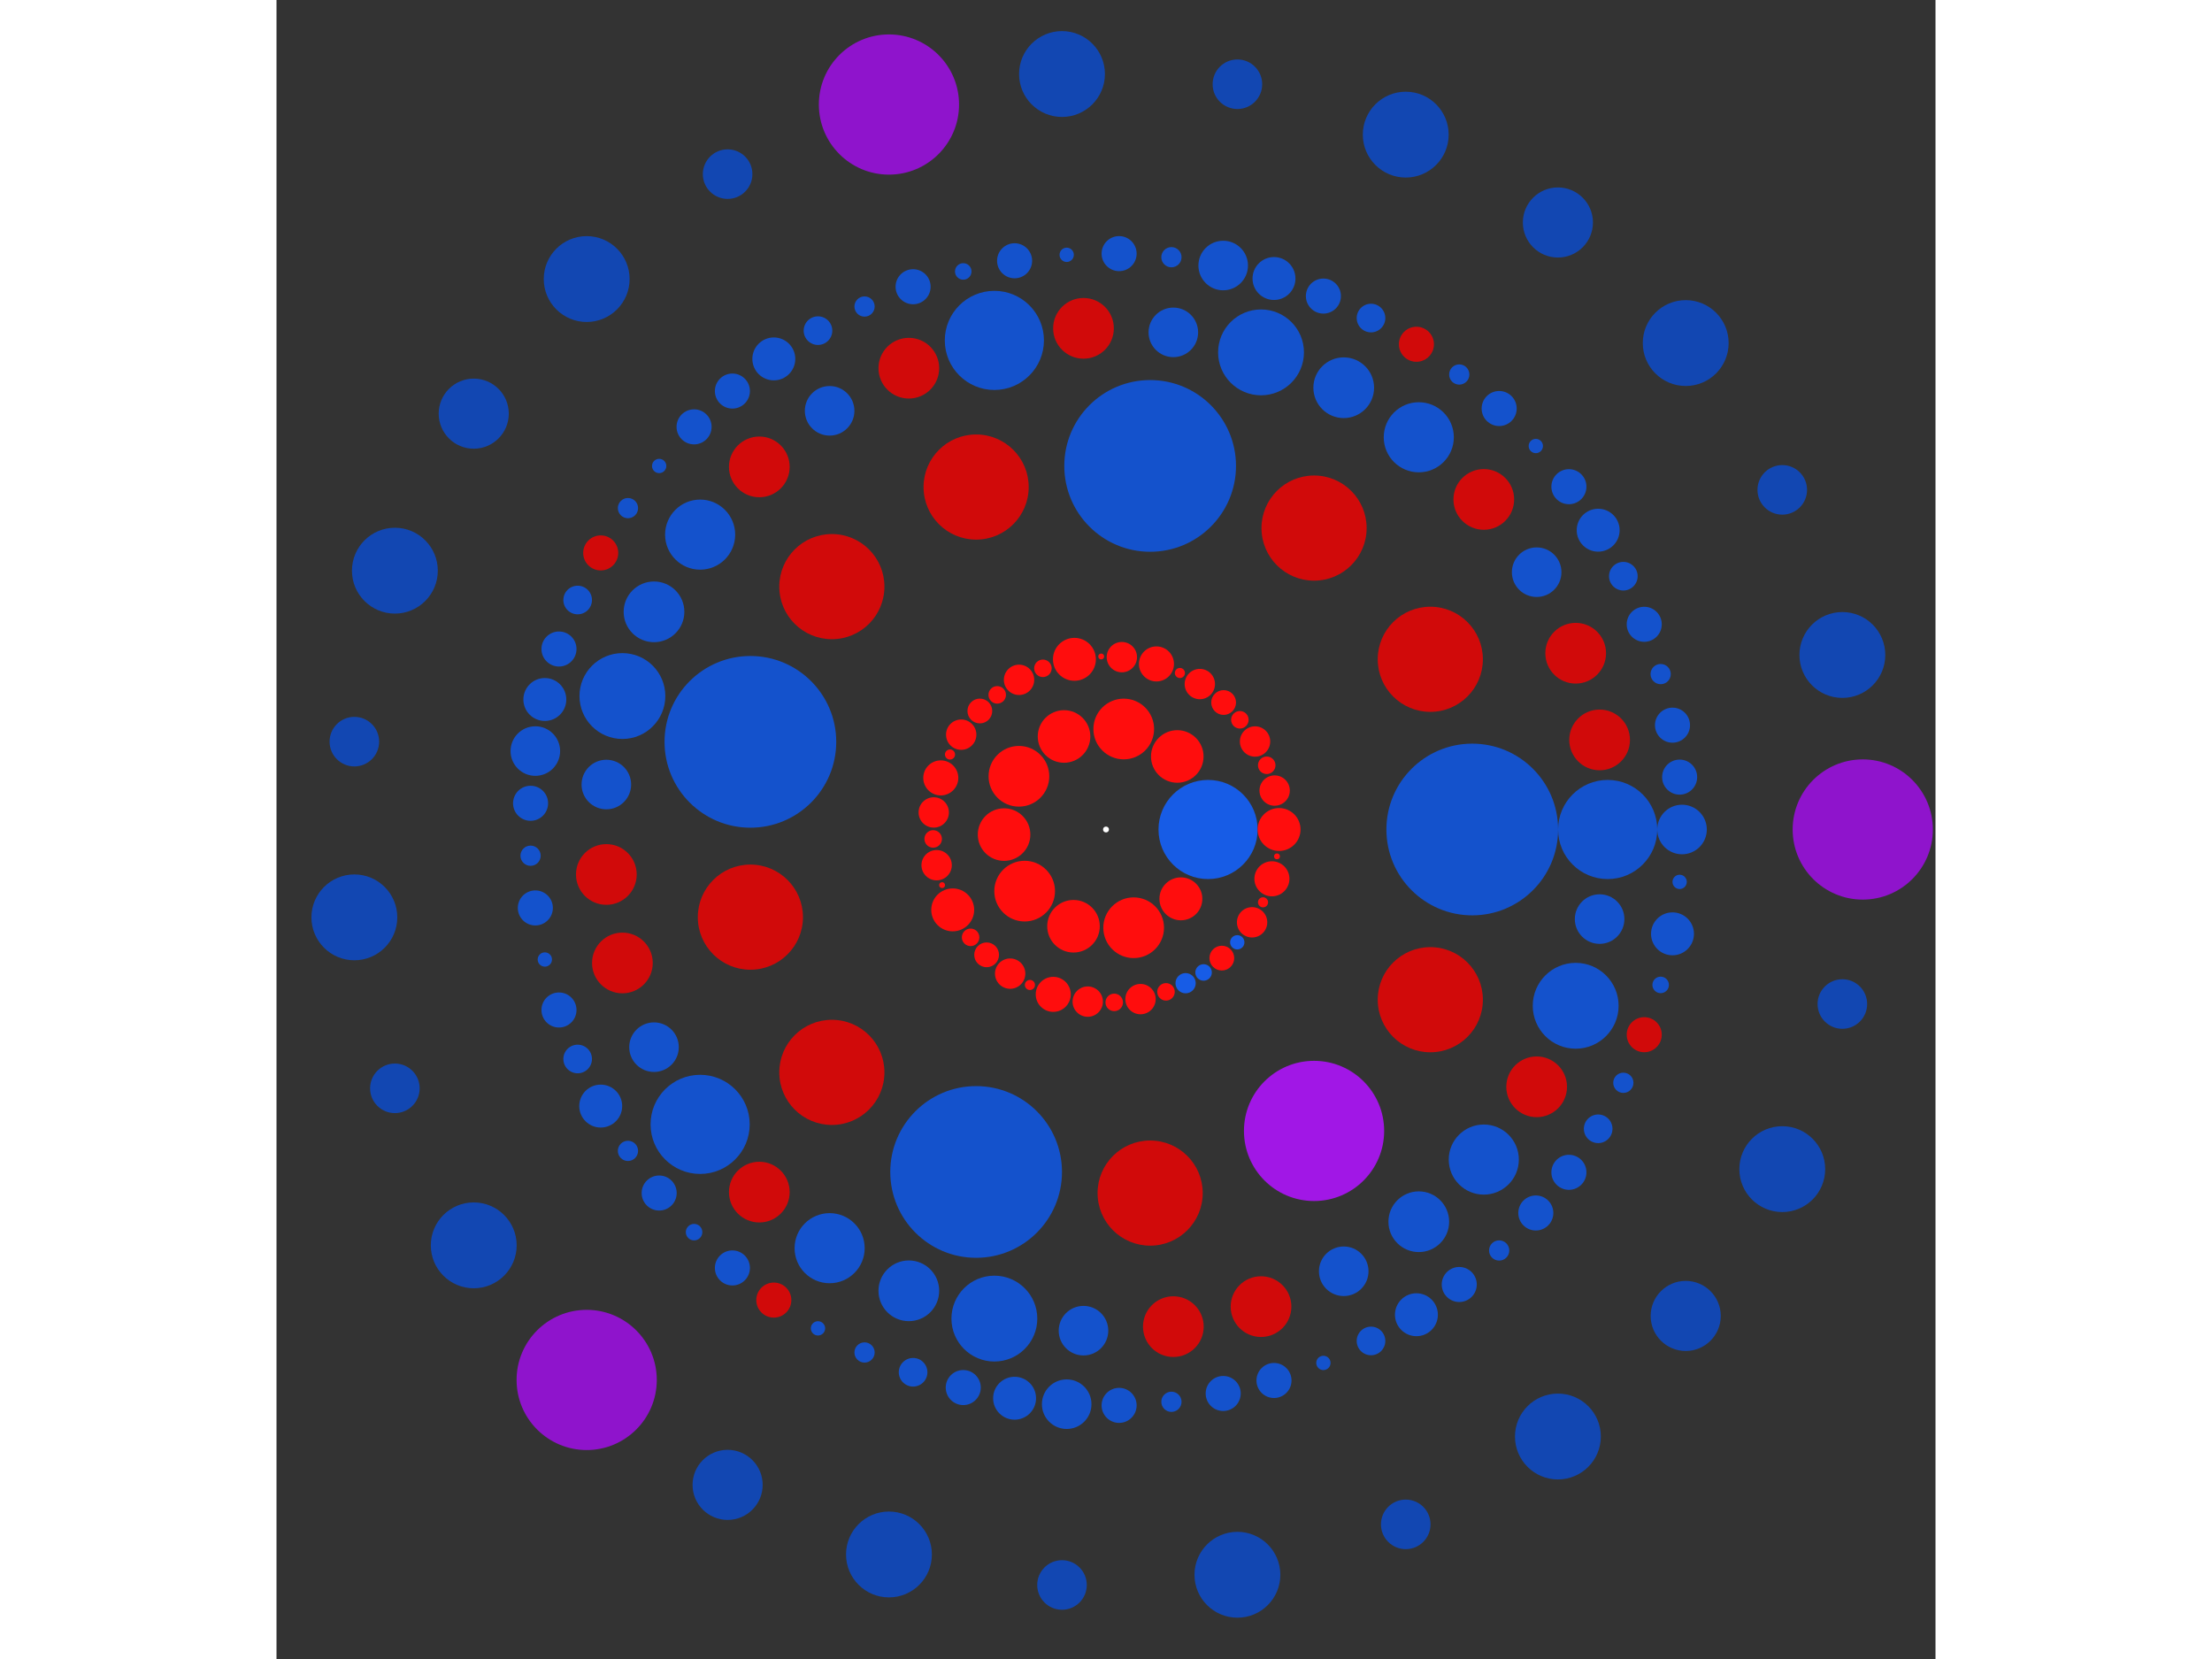 <svg xmlns="http://www.w3.org/2000/svg" viewBox="-284 -284 568 568" width="200" height="150">
<rect x="-284" y="-284" width="568" height="568" fill="#333333" stroke="none"/>
<circle cx="0" cy="0" r="1" fill="rgb(255,255,255)" />
<circle cx="34.941" cy="0" r="16.971" fill="rgb(23,92,230)" />
<circle cx="25.639" cy="23.739" r="7.348" fill="rgb(255,13,13)" />
<circle cx="9.469" cy="33.634" r="10.392" fill="rgb(255,13,13)" />
<circle cx="-11.125" cy="33.123" r="9" fill="rgb(255,13,13)" />
<circle cx="-27.852" cy="21.099" r="10.392" fill="rgb(255,13,13)" />
<circle cx="-34.898" cy="1.741" r="9" fill="rgb(255,13,13)" />
<circle cx="-29.813" cy="-18.222" r="10.392" fill="rgb(255,13,13)" />
<circle cx="-14.366" cy="-31.851" r="9" fill="rgb(255,13,13)" />
<circle cx="6.074" cy="-34.409" r="10.392" fill="rgb(255,13,13)" />
<circle cx="24.404" cy="-25.007" r="9" fill="rgb(255,13,13)" />
<circle cx="59.26" cy="0" r="7.348" fill="rgb(255,13,13)" />
<circle cx="58.542" cy="9.195" r="1" fill="rgb(255,13,13)" />
<circle cx="56.806" cy="16.877" r="6" fill="rgb(255,13,13)" />
<circle cx="53.762" cy="24.928" r="1.732" fill="rgb(255,13,13)" />
<circle cx="50.02" cy="31.776" r="5.196" fill="rgb(255,13,13)" />
<circle cx="44.946" cy="38.621" r="2.449" fill="rgb(23,92,230)" />
<circle cx="39.658" cy="44.034" r="4.243" fill="rgb(255,13,13)" />
<circle cx="33.41" cy="48.945" r="2.828" fill="rgb(23,92,230)" />
<circle cx="27.255" cy="52.62" r="3.464" fill="rgb(23,92,230)" />
<circle cx="20.541" cy="55.586" r="3" fill="rgb(255,13,13)" />
<circle cx="11.817" cy="58.07" r="5.196" fill="rgb(255,13,13)" />
<circle cx="2.816" cy="59.193" r="3" fill="rgb(255,13,13)" />
<circle cx="-6.251" cy="58.93" r="5.196" fill="rgb(255,13,13)" />
<circle cx="-18.061" cy="56.441" r="6" fill="rgb(255,13,13)" />
<circle cx="-26.047" cy="53.229" r="1.732" fill="rgb(255,13,13)" />
<circle cx="-32.815" cy="49.345" r="5.196" fill="rgb(255,13,13)" />
<circle cx="-40.873" cy="42.909" r="4.243" fill="rgb(255,13,13)" />
<circle cx="-46.354" cy="36.92" r="3" fill="rgb(255,13,13)" />
<circle cx="-52.483" cy="27.52" r="7.348" fill="rgb(255,13,13)" />
<circle cx="-56.117" cy="19.043" r="1" fill="rgb(255,13,13)" />
<circle cx="-57.986" cy="12.222" r="5.196" fill="rgb(255,13,13)" />
<circle cx="-59.172" cy="3.229" r="3" fill="rgb(255,13,13)" />
<circle cx="-58.972" cy="-5.84" r="5.196" fill="rgb(255,13,13)" />
<circle cx="-56.565" cy="-17.667" r="6" fill="rgb(255,13,13)" />
<circle cx="-53.41" cy="-25.675" r="1.732" fill="rgb(255,13,13)" />
<circle cx="-49.573" cy="-32.47" r="5.196" fill="rgb(255,13,13)" />
<circle cx="-43.193" cy="-40.573" r="4.243" fill="rgb(255,13,13)" />
<circle cx="-37.243" cy="-46.095" r="3" fill="rgb(255,13,13)" />
<circle cx="-29.771" cy="-51.239" r="5.196" fill="rgb(255,13,13)" />
<circle cx="-21.602" cy="-55.183" r="3" fill="rgb(255,13,13)" />
<circle cx="-10.812" cy="-58.265" r="7.348" fill="rgb(255,13,13)" />
<circle cx="-1.64" cy="-59.237" r="1" fill="rgb(255,13,13)" />
<circle cx="5.428" cy="-59.011" r="5.196" fill="rgb(255,13,13)" />
<circle cx="17.272" cy="-56.687" r="6" fill="rgb(255,13,13)" />
<circle cx="25.301" cy="-53.587" r="1.732" fill="rgb(255,13,13)" />
<circle cx="32.123" cy="-49.798" r="5.196" fill="rgb(255,13,13)" />
<circle cx="40.27" cy="-43.475" r="4.243" fill="rgb(255,13,13)" />
<circle cx="45.834" cy="-37.563" r="3" fill="rgb(255,13,13)" />
<circle cx="51.03" cy="-30.128" r="5.196" fill="rgb(255,13,13)" />
<circle cx="55.03" cy="-21.987" r="3" fill="rgb(255,13,13)" />
<circle cx="57.741" cy="-13.33" r="5.196" fill="rgb(255,13,13)" />
<circle cx="125.396" cy="0" r="29.394" fill="rgb(20,82,204)" />
<circle cx="111.033" cy="58.275" r="18" fill="rgb(209,10,10)" />
<circle cx="71.233" cy="103.199" r="24" fill="rgb(161,23,230)" />
<circle cx="15.115" cy="124.482" r="18" fill="rgb(209,10,10)" />
<circle cx="-44.466" cy="117.248" r="29.394" fill="rgb(20,82,204)" />
<circle cx="-93.861" cy="83.153" r="18" fill="rgb(209,10,10)" />
<circle cx="-121.753" cy="30.009" r="18" fill="rgb(209,10,10)" />
<circle cx="-121.753" cy="-30.009" r="29.394" fill="rgb(20,82,204)" />
<circle cx="-93.861" cy="-83.153" r="18" fill="rgb(209,10,10)" />
<circle cx="-44.466" cy="-117.248" r="18" fill="rgb(209,10,10)" />
<circle cx="15.115" cy="-124.482" r="29.394" fill="rgb(20,82,204)" />
<circle cx="71.233" cy="-103.199" r="18" fill="rgb(209,10,10)" />
<circle cx="111.033" cy="-58.275" r="18" fill="rgb(209,10,10)" />
<circle cx="171.761" cy="0" r="16.971" fill="rgb(20,82,204)" />
<circle cx="169.001" cy="30.669" r="8.485" fill="rgb(20,82,204)" />
<circle cx="160.808" cy="60.352" r="14.697" fill="rgb(20,82,204)" />
<circle cx="147.448" cy="88.096" r="10.392" fill="rgb(209,10,10)" />
<circle cx="129.348" cy="113.008" r="12" fill="rgb(20,82,204)" />
<circle cx="107.091" cy="134.288" r="10.392" fill="rgb(20,82,204)" />
<circle cx="81.392" cy="151.252" r="8.485" fill="rgb(20,82,204)" />
<circle cx="53.077" cy="163.354" r="10.392" fill="rgb(209,10,10)" />
<circle cx="23.056" cy="170.206" r="10.392" fill="rgb(209,10,10)" />
<circle cx="-7.706" cy="171.588" r="8.485" fill="rgb(20,82,204)" />
<circle cx="-38.22" cy="167.454" r="14.697" fill="rgb(20,82,204)" />
<circle cx="-67.506" cy="157.939" r="10.392" fill="rgb(20,82,204)" />
<circle cx="-94.623" cy="143.347" r="12" fill="rgb(20,82,204)" />
<circle cx="-118.697" cy="124.148" r="10.392" fill="rgb(209,10,10)" />
<circle cx="-138.957" cy="100.958" r="16.971" fill="rgb(20,82,204)" />
<circle cx="-154.751" cy="74.524" r="8.485" fill="rgb(20,82,204)" />
<circle cx="-165.571" cy="45.695" r="10.392" fill="rgb(209,10,10)" />
<circle cx="-171.069" cy="15.397" r="10.392" fill="rgb(209,10,10)" />
<circle cx="-171.069" cy="-15.397" r="8.485" fill="rgb(20,82,204)" />
<circle cx="-165.571" cy="-45.695" r="14.697" fill="rgb(20,82,204)" />
<circle cx="-154.751" cy="-74.524" r="10.392" fill="rgb(20,82,204)" />
<circle cx="-138.957" cy="-100.958" r="12" fill="rgb(20,82,204)" />
<circle cx="-118.697" cy="-124.148" r="10.392" fill="rgb(209,10,10)" />
<circle cx="-94.623" cy="-143.347" r="8.485" fill="rgb(20,82,204)" />
<circle cx="-67.506" cy="-157.939" r="10.392" fill="rgb(209,10,10)" />
<circle cx="-38.22" cy="-167.454" r="16.971" fill="rgb(20,82,204)" />
<circle cx="-7.706" cy="-171.588" r="10.392" fill="rgb(209,10,10)" />
<circle cx="23.056" cy="-170.206" r="8.485" fill="rgb(20,82,204)" />
<circle cx="53.077" cy="-163.354" r="14.697" fill="rgb(20,82,204)" />
<circle cx="81.392" cy="-151.252" r="10.392" fill="rgb(20,82,204)" />
<circle cx="107.091" cy="-134.288" r="12" fill="rgb(20,82,204)" />
<circle cx="129.348" cy="-113.008" r="10.392" fill="rgb(209,10,10)" />
<circle cx="147.448" cy="-88.096" r="8.485" fill="rgb(20,82,204)" />
<circle cx="160.808" cy="-60.352" r="10.392" fill="rgb(209,10,10)" />
<circle cx="169.001" cy="-30.669" r="10.392" fill="rgb(209,10,10)" />
<circle cx="197.217" cy="0" r="8.485" fill="rgb(20,82,204)" />
<circle cx="196.4" cy="17.934" r="2.449" fill="rgb(20,82,204)" />
<circle cx="193.955" cy="35.719" r="7.348" fill="rgb(20,82,204)" />
<circle cx="189.903" cy="53.208" r="2.828" fill="rgb(20,82,204)" />
<circle cx="184.278" cy="70.257" r="6" fill="rgb(209,10,10)" />
<circle cx="177.126" cy="86.723" r="3.464" fill="rgb(20,82,204)" />
<circle cx="168.506" cy="102.471" r="4.899" fill="rgb(20,82,204)" />
<circle cx="158.489" cy="117.369" r="6" fill="rgb(20,82,204)" />
<circle cx="147.16" cy="131.295" r="6" fill="rgb(20,82,204)" />
<circle cx="134.611" cy="144.133" r="3.464" fill="rgb(20,82,204)" />
<circle cx="120.946" cy="155.777" r="6" fill="rgb(20,82,204)" />
<circle cx="106.28" cy="166.13" r="7.348" fill="rgb(20,82,204)" />
<circle cx="90.732" cy="175.106" r="4.899" fill="rgb(20,82,204)" />
<circle cx="74.433" cy="182.631" r="2.449" fill="rgb(20,82,204)" />
<circle cx="57.517" cy="188.643" r="6" fill="rgb(20,82,204)" />
<circle cx="40.125" cy="193.092" r="6" fill="rgb(20,82,204)" />
<circle cx="22.4" cy="195.94" r="3.464" fill="rgb(20,82,204)" />
<circle cx="4.489" cy="197.166" r="6" fill="rgb(20,82,204)" />
<circle cx="-13.459" cy="196.757" r="8.485" fill="rgb(20,82,204)" />
<circle cx="-31.295" cy="194.718" r="7.348" fill="rgb(20,82,204)" />
<circle cx="-48.872" cy="191.065" r="6" fill="rgb(20,82,204)" />
<circle cx="-66.044" cy="185.83" r="4.899" fill="rgb(20,82,204)" />
<circle cx="-82.669" cy="179.054" r="3.464" fill="rgb(20,82,204)" />
<circle cx="-98.608" cy="170.795" r="2.449" fill="rgb(20,82,204)" />
<circle cx="-113.731" cy="161.12" r="6" fill="rgb(209,10,10)" />
<circle cx="-127.911" cy="150.11" r="6" fill="rgb(20,82,204)" />
<circle cx="-141.032" cy="137.857" r="2.828" fill="rgb(20,82,204)" />
<circle cx="-152.983" cy="124.461" r="6" fill="rgb(20,82,204)" />
<circle cx="-163.667" cy="110.034" r="3.464" fill="rgb(20,82,204)" />
<circle cx="-172.995" cy="94.695" r="7.348" fill="rgb(20,82,204)" />
<circle cx="-180.889" cy="78.571" r="4.899" fill="rgb(20,82,204)" />
<circle cx="-187.285" cy="61.797" r="6" fill="rgb(20,82,204)" />
<circle cx="-192.128" cy="44.51" r="2.449" fill="rgb(20,82,204)" />
<circle cx="-195.38" cy="26.854" r="6" fill="rgb(20,82,204)" />
<circle cx="-197.012" cy="8.976" r="3.464" fill="rgb(20,82,204)" />
<circle cx="-197.012" cy="-8.976" r="6" fill="rgb(20,82,204)" />
<circle cx="-195.38" cy="-26.854" r="8.485" fill="rgb(20,82,204)" />
<circle cx="-192.128" cy="-44.51" r="7.348" fill="rgb(20,82,204)" />
<circle cx="-187.285" cy="-61.797" r="6" fill="rgb(20,82,204)" />
<circle cx="-180.889" cy="-78.571" r="4.899" fill="rgb(20,82,204)" />
<circle cx="-172.995" cy="-94.695" r="6" fill="rgb(209,10,10)" />
<circle cx="-163.667" cy="-110.034" r="3.464" fill="rgb(20,82,204)" />
<circle cx="-152.983" cy="-124.461" r="2.449" fill="rgb(20,82,204)" />
<circle cx="-141.032" cy="-137.857" r="6" fill="rgb(20,82,204)" />
<circle cx="-127.911" cy="-150.11" r="6" fill="rgb(20,82,204)" />
<circle cx="-113.731" cy="-161.12" r="7.348" fill="rgb(20,82,204)" />
<circle cx="-98.608" cy="-170.795" r="4.899" fill="rgb(20,82,204)" />
<circle cx="-82.669" cy="-179.054" r="3.464" fill="rgb(20,82,204)" />
<circle cx="-66.044" cy="-185.83" r="6" fill="rgb(20,82,204)" />
<circle cx="-48.872" cy="-191.065" r="2.828" fill="rgb(20,82,204)" />
<circle cx="-31.295" cy="-194.718" r="6" fill="rgb(20,82,204)" />
<circle cx="-13.459" cy="-196.757" r="2.449" fill="rgb(20,82,204)" />
<circle cx="4.489" cy="-197.166" r="6" fill="rgb(20,82,204)" />
<circle cx="22.4" cy="-195.94" r="3.464" fill="rgb(20,82,204)" />
<circle cx="40.125" cy="-193.092" r="8.485" fill="rgb(20,82,204)" />
<circle cx="57.517" cy="-188.643" r="7.348" fill="rgb(20,82,204)" />
<circle cx="74.433" cy="-182.631" r="6" fill="rgb(20,82,204)" />
<circle cx="90.732" cy="-175.106" r="4.899" fill="rgb(20,82,204)" />
<circle cx="106.28" cy="-166.13" r="6" fill="rgb(209,10,10)" />
<circle cx="120.946" cy="-155.777" r="3.464" fill="rgb(20,82,204)" />
<circle cx="134.611" cy="-144.133" r="6" fill="rgb(20,82,204)" />
<circle cx="147.16" cy="-131.295" r="2.449" fill="rgb(20,82,204)" />
<circle cx="158.489" cy="-117.369" r="6" fill="rgb(20,82,204)" />
<circle cx="168.506" cy="-102.471" r="7.348" fill="rgb(20,82,204)" />
<circle cx="177.126" cy="-86.723" r="4.899" fill="rgb(20,82,204)" />
<circle cx="184.278" cy="-70.257" r="6" fill="rgb(20,82,204)" />
<circle cx="189.903" cy="-53.208" r="3.464" fill="rgb(20,82,204)" />
<circle cx="193.955" cy="-35.719" r="6" fill="rgb(20,82,204)" />
<circle cx="196.4" cy="-17.934" r="6" fill="rgb(20,82,204)" />
<circle cx="259.096" cy="0" r="24" fill="rgb(143,20,204)" />
<circle cx="252.112" cy="59.752" r="8.485" fill="rgb(18,71,178)" />
<circle cx="231.536" cy="116.282" r="14.697" fill="rgb(18,71,178)" />
<circle cx="198.479" cy="166.544" r="12" fill="rgb(18,71,178)" />
<circle cx="154.721" cy="207.827" r="14.697" fill="rgb(18,71,178)" />
<circle cx="102.623" cy="237.906" r="8.485" fill="rgb(18,71,178)" />
<circle cx="44.992" cy="255.16" r="14.697" fill="rgb(18,71,178)" />
<circle cx="-15.065" cy="258.657" r="8.485" fill="rgb(18,71,178)" />
<circle cx="-74.31" cy="248.211" r="14.697" fill="rgb(18,71,178)" />
<circle cx="-129.548" cy="224.384" r="12" fill="rgb(18,71,178)" />
<circle cx="-177.802" cy="188.459" r="24" fill="rgb(143,20,204)" />
<circle cx="-216.471" cy="142.375" r="14.697" fill="rgb(18,71,178)" />
<circle cx="-243.47" cy="88.616" r="8.485" fill="rgb(18,71,178)" />
<circle cx="-257.344" cy="30.079" r="14.697" fill="rgb(18,71,178)" />
<circle cx="-257.344" cy="-30.079" r="8.485" fill="rgb(18,71,178)" />
<circle cx="-243.47" cy="-88.616" r="14.697" fill="rgb(18,71,178)" />
<circle cx="-216.471" cy="-142.375" r="12" fill="rgb(18,71,178)" />
<circle cx="-177.802" cy="-188.459" r="14.697" fill="rgb(18,71,178)" />
<circle cx="-129.548" cy="-224.384" r="8.485" fill="rgb(18,71,178)" />
<circle cx="-74.31" cy="-248.211" r="24" fill="rgb(143,20,204)" />
<circle cx="-15.065" cy="-258.657" r="14.697" fill="rgb(18,71,178)" />
<circle cx="44.992" cy="-255.16" r="8.485" fill="rgb(18,71,178)" />
<circle cx="102.623" cy="-237.906" r="14.697" fill="rgb(18,71,178)" />
<circle cx="154.721" cy="-207.827" r="12" fill="rgb(18,71,178)" />
<circle cx="198.479" cy="-166.544" r="14.697" fill="rgb(18,71,178)" />
<circle cx="231.536" cy="-116.282" r="8.485" fill="rgb(18,71,178)" />
<circle cx="252.112" cy="-59.752" r="14.697" fill="rgb(18,71,178)" /></svg>